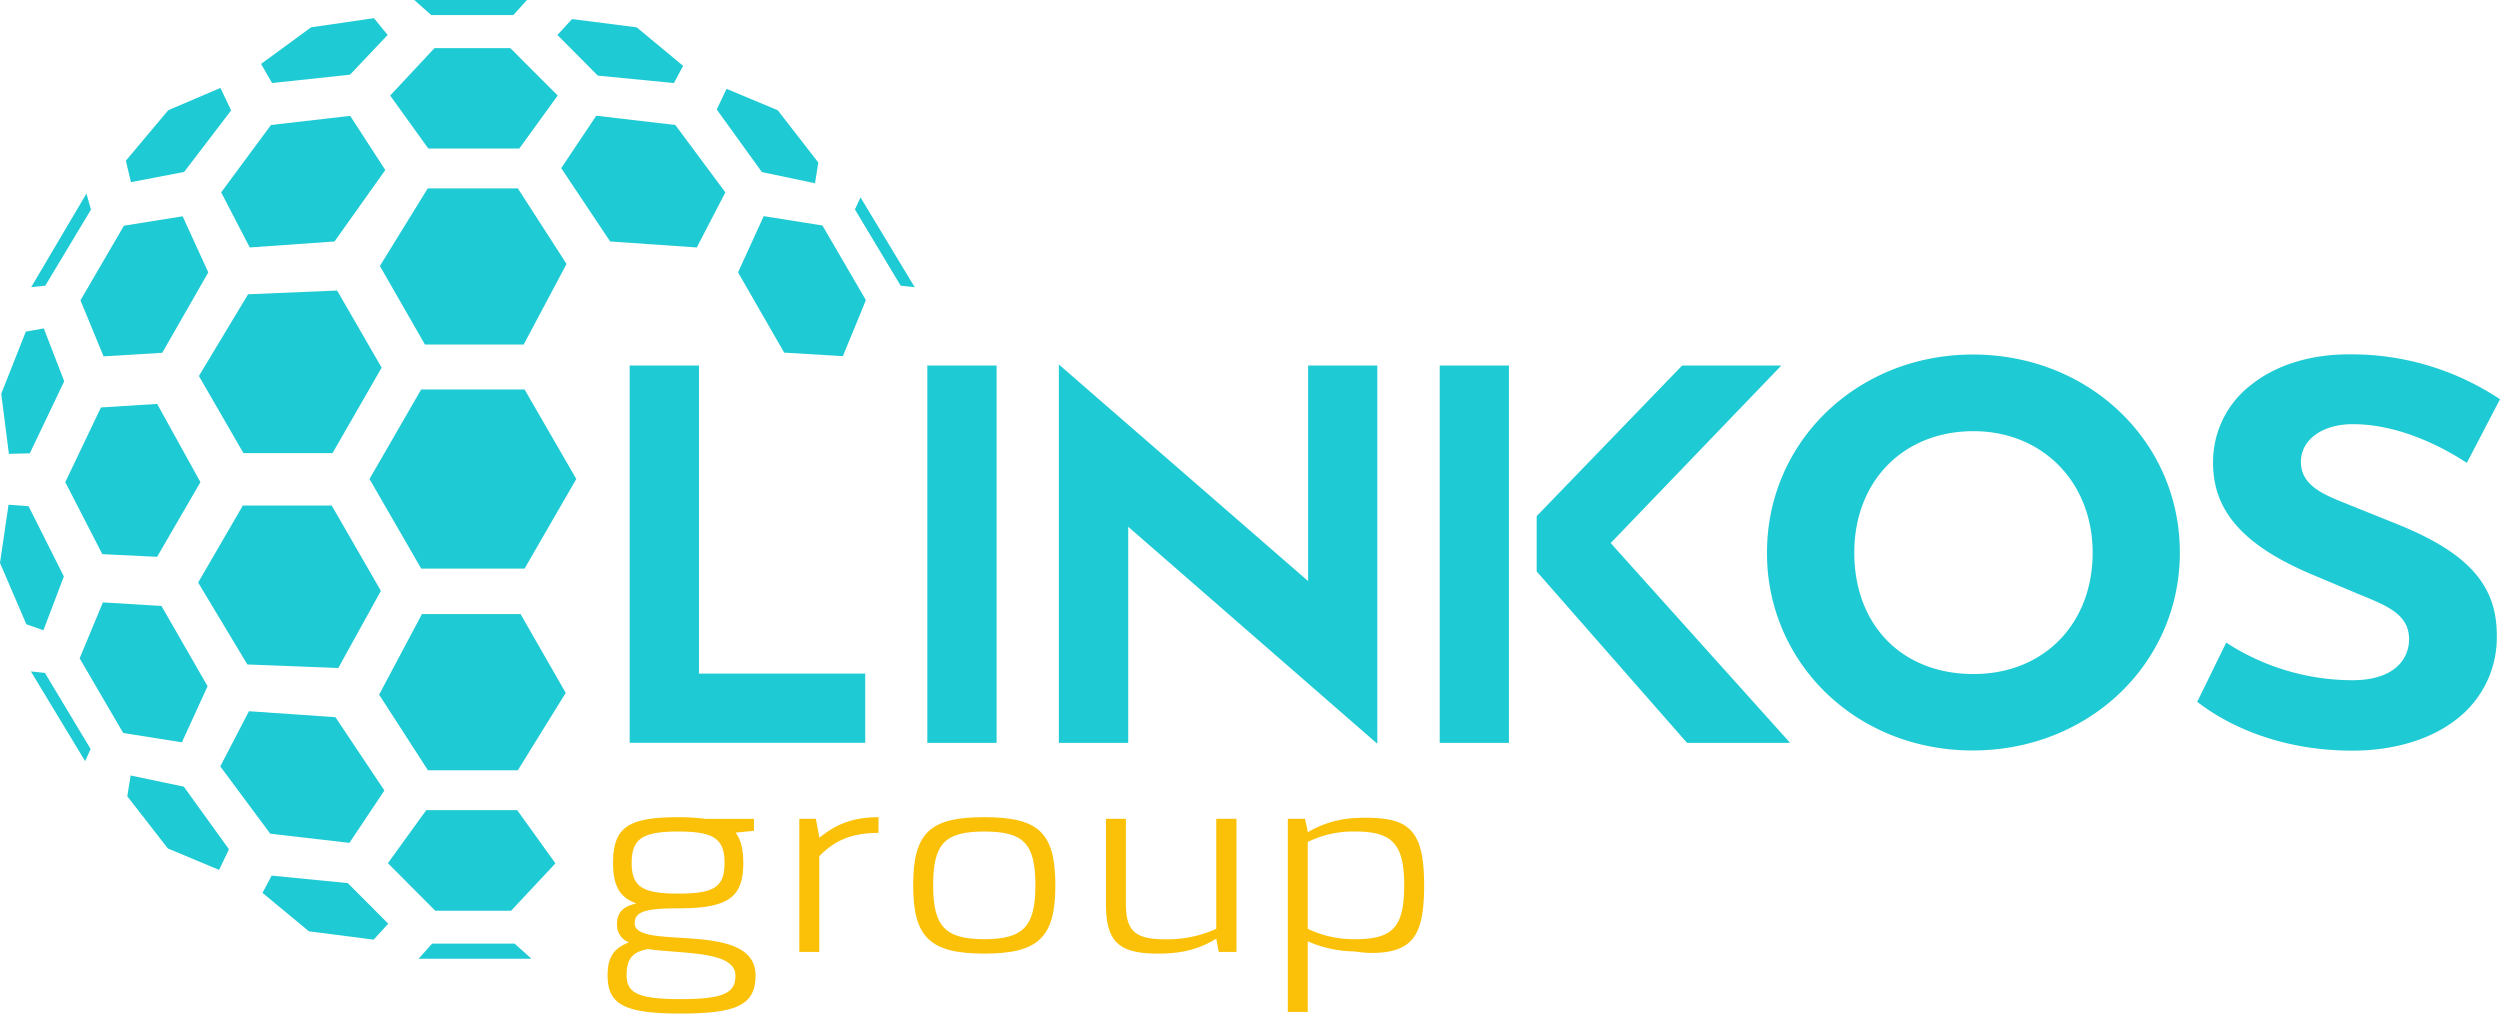 <svg xmlns="http://www.w3.org/2000/svg" viewBox="0 0 700 283.78">
  <defs>
    <style>
      .cls-1 {
        fill: #1ecad3;
      }

      .cls-2 {
        fill: #fac108;
      }
    </style>
  </defs>
  <g id="Слой_2" data-name="Слой 2">
    <g id="Слой_1-2" data-name="Слой 1">
      <g>
        <path class="cls-1" d="M144.07,264.2H121l-3.79,4.24H148.8l-4.73-4.24M92.88,141.55H68L55.48,163.12l13.78,22.93,25.45,1,11.94-21.6L92.88,141.55m54-32.5H117.93l-14.47,25.07,14.47,25.08h28.95l14.48-25.08-14.48-25.07m94.06-53.78-1.56,3.38L252.19,80l3.93.42L240.94,55.27m-96-2.51H119.76L106.37,74.47l12.61,22h27.65l12-22.57L145,52.76m58.43-27.88-2.74,5.78,12.64,17.52,14.87,3.13.93-5.8L217.77,30.87l-14.36-6M147.55,0H116l4.74,4.22h23L147.55,0"/>
        <path class="cls-1" d="M144.85,226.84h-25.5l-10.74,14.85L121.88,255h21.23l12.41-13.26-10.67-14.85m-75.17-27.7-8,15.4,14,18.85L97.84,236l9.79-14.66-13.7-20.52-24.25-1.68m76.11-27.21H118.15l-12,22.57,13.67,21.17H145L158.4,194l-12.61-22m-117-3.27L22.3,184.33l12.2,20.91,16.43,2.61,7.19-15.71L45.21,169.67l-16.46-1M213.82,60.57l-7.16,15.7,12.91,22.46,16.43,1,6.45-15.69-12.17-20.9-16.46-2.62M166.93,32.44l-9.79,14.64,13.7,20.53,24.26,1.68,8-15.43L189.09,35l-22.16-2.6"/>
        <path class="cls-1" d="M8.65,188l15.19,25.13,1.53-3.41-12.8-21.31L8.65,188M142.9,13.48H121.65l-12.4,13.27,10.67,14.83h25.49l10.74-14.83L142.9,13.48m17.26-8.14-4.08,4.45,11.3,11.38,21.32,2.08,2.57-4.82-13-10.78L160.16,5.34M104.7,5.09,87.1,7.65l-14,10.25,3.08,5.35L98,20.91,108.54,9.79l-3.84-4.7"/>
        <path class="cls-1" d="M76.06,245.18,73.5,250l13,10.77,18.12,2.33,4.09-4.47L97.37,247.27l-21.31-2.09m-39.49-28-.93,5.78L47,237.57l14.35,6,2.76-5.78L51.46,220.26l-14.89-3.12"/>
        <path class="cls-1" d="M2.39,141.32,0,157.63,7.38,174.8l4.78,1.67,5.72-15.06L8,141.74l-5.59-.42M24.2,54.21,8.74,80.39,12.67,80l12.8-21.31L24.2,54.21M61.73,24.62,47.11,30.86,35.24,45l1.43,6,14.89-2.86L64.72,30.92l-3-6.3"/>
        <polyline class="cls-1" points="12.26 91.95 7.23 92.85 0.35 110.26 2.49 127.08 8.35 126.93 17.98 106.75 12.26 91.95"/>
        <path class="cls-1" d="M44,113.09l-15.74,1L18.28,135l10.37,20.16,15.34.75L56.12,135,44,113.09m50.4-31.74L69.46,82.4,55.69,105.28l12.48,21.6H93.1l13.76-23.94L94.39,81.35M51.14,60.57,34.71,63.19,22.53,84.09,29,99.78l16.43-1L58.32,76.27l-7.18-15.7M98.05,32.44,75.87,35,61.93,53.86l8,15.43,23.73-1.68,14.22-20L98.05,32.44"/>
        <path class="cls-1" d="M195.71,102.34h-19.4l0,105.65h65.95V188.61H195.71ZM259.65,208h19.4V102.34h-19.4Zm106.62-45.3-69.79-60.65V208H315.9V147.49l69.75,60.76V102.34H366.27ZM451,152.05l1.77-1.84,46-47.86H471l-40.73,42.17V160L472.37,208h28.86L452.73,154ZM403.12,208H422.5V102.34H403.12ZM552.41,99.27c-32.33,0-57.65,24.35-57.65,55.43a54.22,54.22,0,0,0,16.6,39.37c10.74,10.37,25.31,16.06,41,16.06,32.51,0,58-24.35,58-55.43S584.92,99.27,552.41,99.27Zm.17,89.46c-20,0-33.38-13.68-33.38-34,0-20,13.73-34,33.38-34,19.33,0,33.36,14.32,33.36,34C585.94,174.74,572.22,188.73,552.58,188.73Zm118.1-42.18-13.56-5.46c-6.73-2.67-12.86-5.22-12.86-11.76,0-6.35,6.16-10.48,14.22-10.56h.35c13.8,0,26.51,7.29,31.88,10.84L700,111.79a74.92,74.92,0,0,0-41.85-12.57h-.51c-10.73,0-20.42,3-27.32,8.54a27.18,27.18,0,0,0-10.66,21.91c0,13.55,8.68,23.25,28.12,31.36l12.13,5.11c8.22,3.4,14.63,5.65,14.63,12.9,0,5-3.57,11.42-15.87,11.42a65,65,0,0,1-35.33-10.53l-8.11,16.56c4.5,3.58,19.26,13.69,43.44,13.69,11.5,0,21.8-3.08,29-8.66a28.86,28.86,0,0,0,11.43-23.66C699.12,163.67,690.89,154.59,670.68,146.55Z"/>
        <path class="cls-2" d="M172.76,258.87a5.19,5.19,0,0,0,3.37,5c-4.47,1.65-6,4.4-6,9.24,0,8.16,4.69,10.68,20.42,10.68,16,0,21-2.52,21-10.68,0-15.74-33.84-6.7-33.84-14.59,0-3.22,2.9-4.19,12.15-4.19,14,0,18.26-3,18.26-12.68,0-3.79-.66-6.57-2.16-8.52l5.15-.5v-3.35H197.6a59.14,59.14,0,0,0-7.75-.46c-14,0-18.19,2.83-18.19,12.83,0,6.12,1.71,9.63,6.55,11.32C174.18,253.85,172.76,255.67,172.76,258.87Zm4.11-17.23c0-6.78,3-8.81,13-8.81s13,2,13,8.81-3,8.57-13,8.57S176.87,248.27,176.87,241.64Zm13.64,38.11c-11.63,0-15.06-1.62-15.06-6.65,0-4.39,1.42-6.56,6-7.36,9.33,1.39,24.46.42,24.46,7.36C206,278.13,202.44,279.75,190.51,279.75Z"/>
        <path class="cls-2" d="M246,228.81c-6.79,0-11.7,1.74-16.56,5.75l-1-5.29h-4.63v37.27h5.59V239.71c4.26-4.34,9-6.5,16.56-6.5Z"/>
        <path class="cls-2" d="M255.69,247.92c0,14.52,4.69,19.09,19.91,19.09s19.9-4.57,19.9-19.09c0-14.84-4.7-19.11-19.9-19.11S255.69,233.08,255.69,247.92Zm5.59,0c0-11.72,3.27-15.09,14.32-15.09s14.31,3.37,14.31,15.09c0,11.47-3.35,15.05-14.31,15.05S261.28,259.39,261.28,247.92Z"/>
        <path class="cls-2" d="M315.25,229.27h-5.59V252.9c0,10.73,3.43,14.11,14.61,14.11,6.63,0,11.41-1.2,16.28-4.19l.71,3.72h4.95V229.27h-5.66v30.8A33.05,33.05,0,0,1,326.2,263c-8.5,0-10.95-2.4-10.95-10.07Z"/>
        <path class="cls-2" d="M365.42,229.27h-4.83v54.07h5.58V263.57a33.44,33.44,0,0,0,13.12,2.83,30,30,0,0,0,7.61.31c9-.9,11.86-5.63,11.86-18.79,0-12.94-2.89-17.84-11.86-18.73a42.85,42.85,0,0,0-6.64-.17,28.78,28.78,0,0,0-14.09,4C366,231.73,365.66,230.55,365.42,229.27Zm.75,6.47a28.87,28.87,0,0,1,13.36-2.91c10.43,0,13.64,3.59,13.64,15.09,0,11.68-3.21,15.05-13.64,15.05a29.8,29.8,0,0,1-13.36-2.9Z"/>
      </g>
    </g>
  </g>
</svg>
